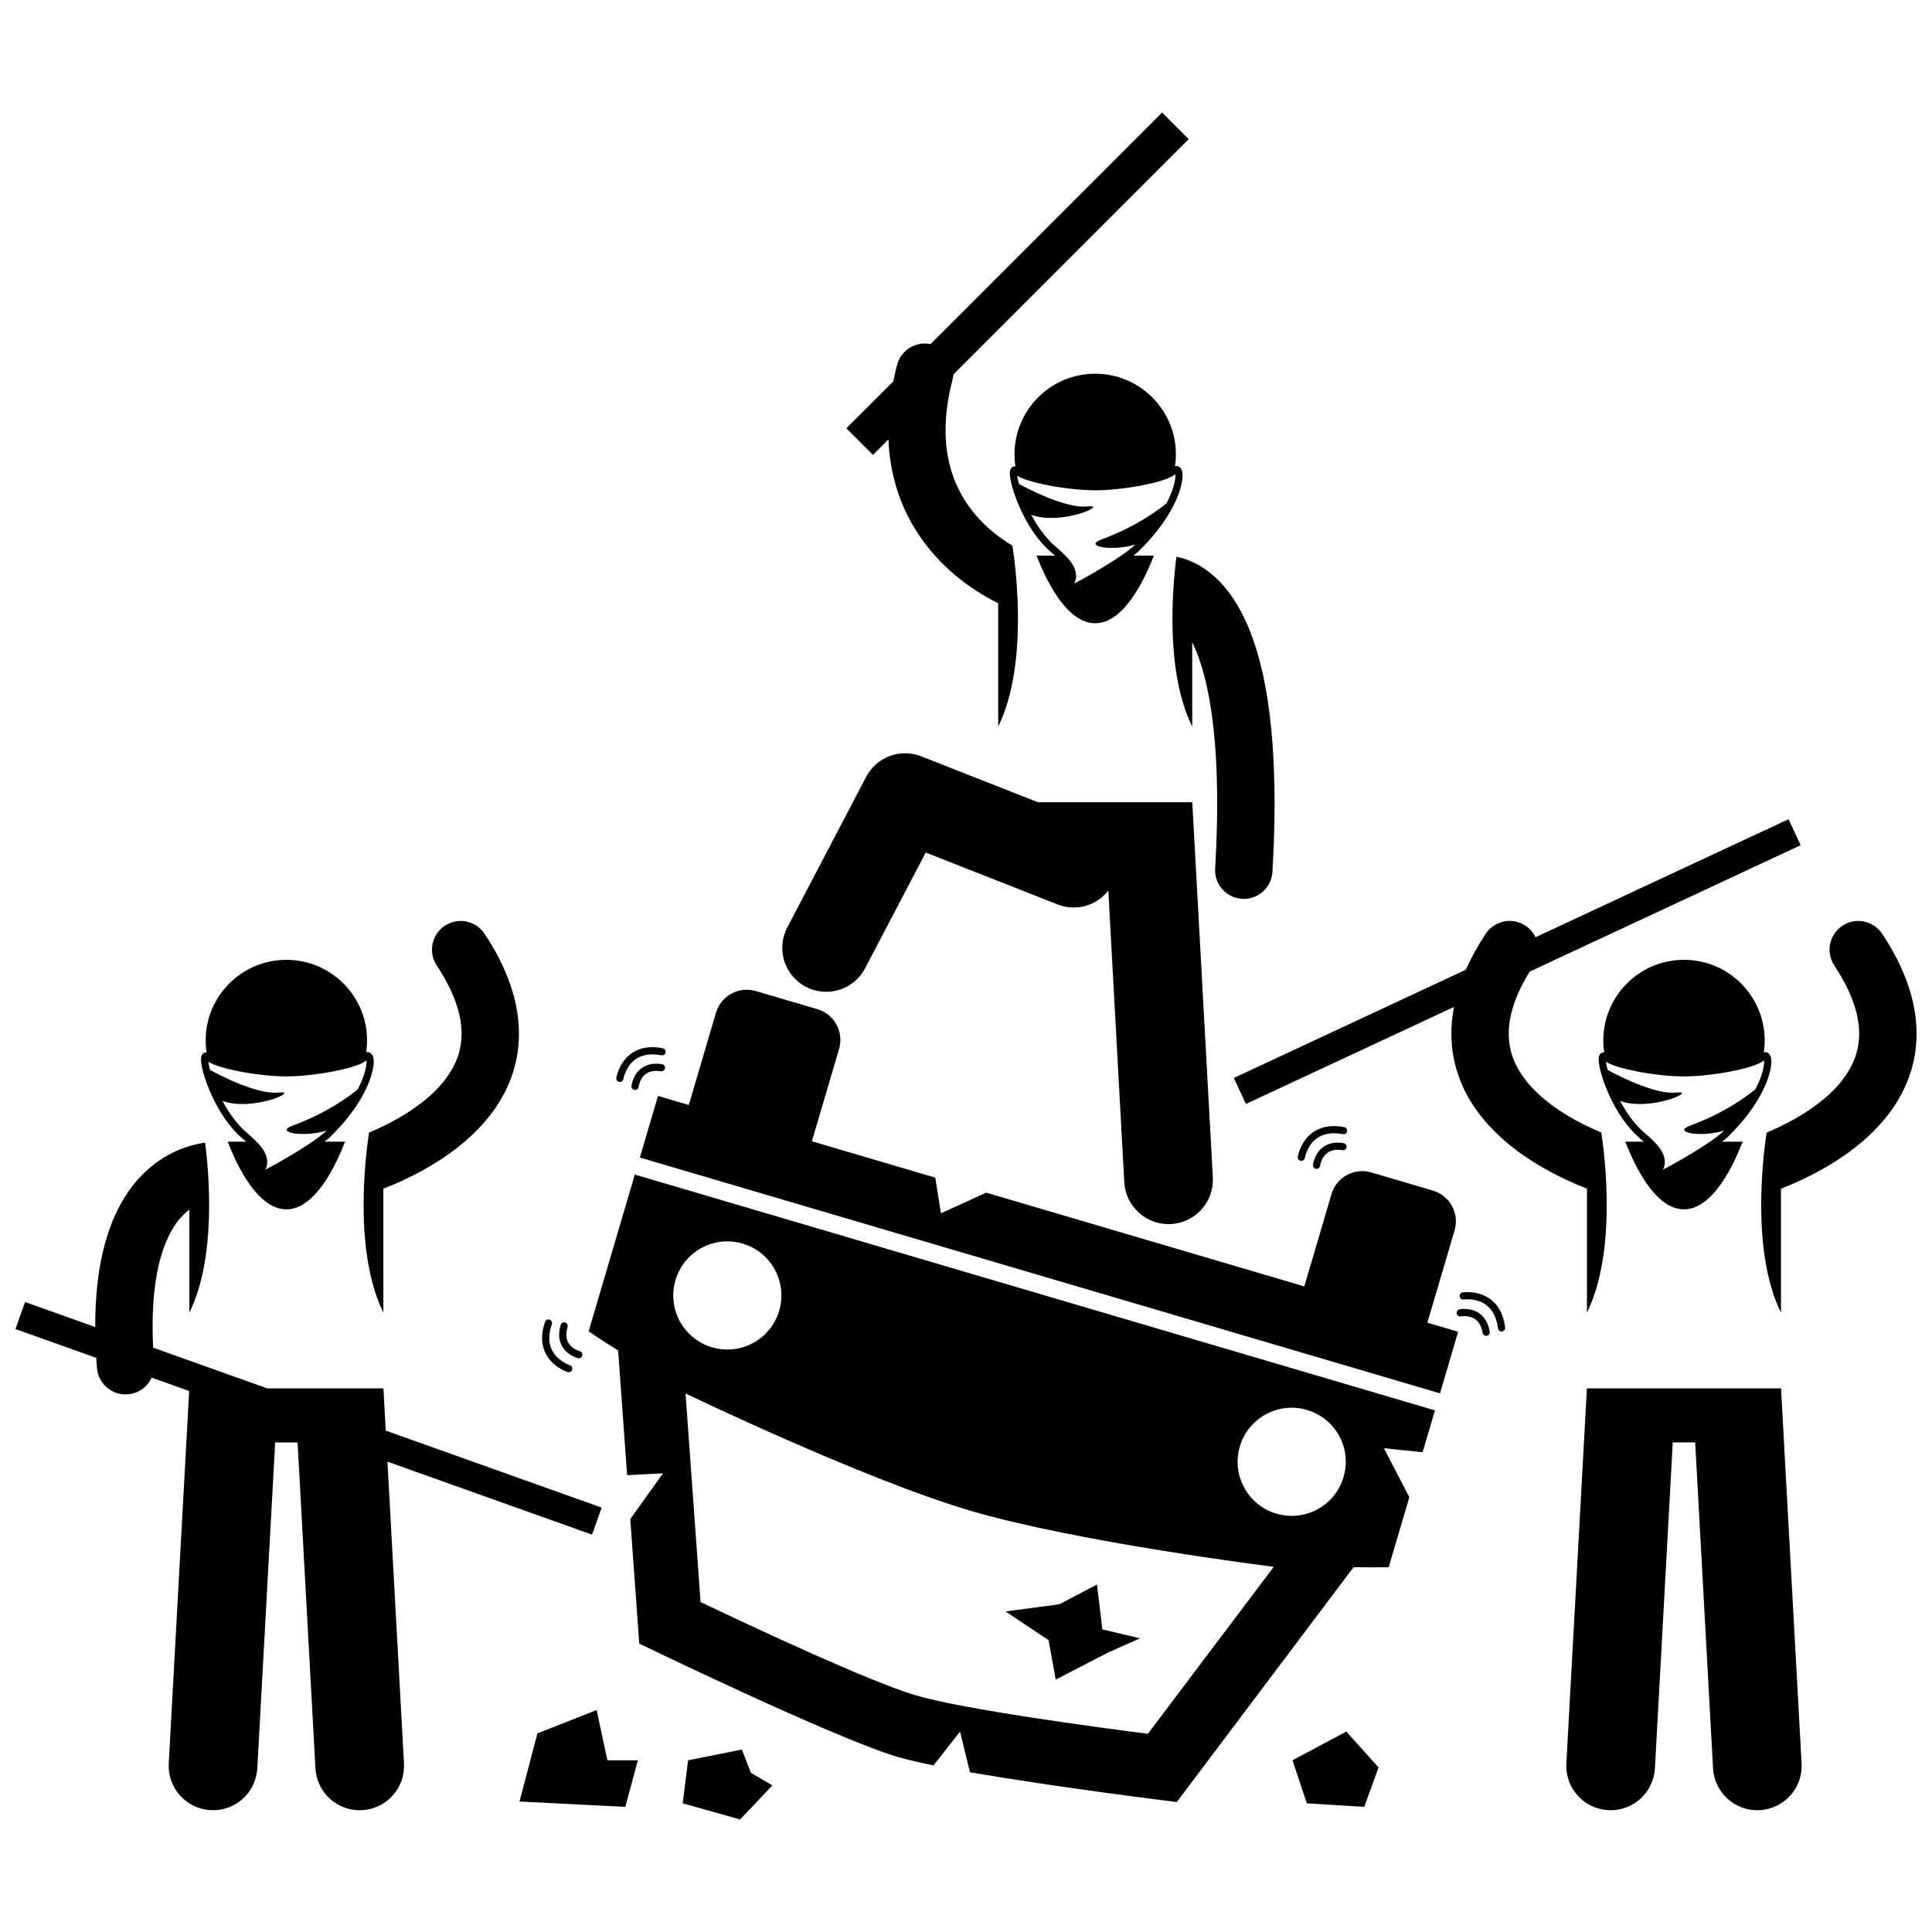 <?xml version="1.0" encoding="UTF-8"?>
<!-- Uploaded to: SVG Repo, www.svgrepo.com, Generator: SVG Repo Mixer Tools -->
<svg width="800px" height="800px" version="1.1" viewBox="144 144 512 512" xmlns="http://www.w3.org/2000/svg">
 <defs>
  <clipPath id="b">
   <path d="m610 388h41.902v104h-41.902z"/>
  </clipPath>
  <clipPath id="a">
   <path d="m148.09 446h155.91v178h-155.91z"/>
  </clipPath>
 </defs>
 <path d="m396.66 243.24 62.359-62.359-7.051-7.059-61.367 61.363c-3.93-0.801-7.844 1.594-8.867 5.519-0.387 1.477-0.719 2.93-1.008 4.359l-12.438 12.434 7.059 7.059 4.09-4.09c0.34 7.984 2.363 14.934 5.336 20.664 4.914 9.492 12.129 15.652 18.008 19.465 2.125 1.371 4.086 2.449 5.75 3.273v32.68c7.996-16.242 4.723-41.773 3.773-47.938-1.969-1.18-4.199-2.723-6.352-4.668-2.953-2.648-5.777-6-7.867-10.195-2.086-4.203-3.496-9.258-3.504-15.699 0-3.949 0.539-8.418 1.867-13.492 0.109-0.445 0.176-0.883 0.211-1.316z"/>
 <path d="m434.24 309.17c7.606 0 13.109-11.605 15.547-17.938h-5.418c0.582-0.453 1.09-0.875 1.484-1.25l-0.66-0.684 0.66 0.684c8.703-8.48 11.508-16.301 11.539-19.957-0.004-0.59-0.066-1.09-0.27-1.555-0.172-0.445-0.691-0.98-1.375-0.969-0.125 0.004-0.242 0.02-0.352 0.047 0.148-1.02 0.23-2.062 0.23-3.121 0-11.812-9.574-21.387-21.387-21.387s-21.387 9.574-21.387 21.387c0 1.082 0.082 2.144 0.238 3.184-0.055-0.008-0.102-0.02-0.164-0.023-0.609-0.016-1.066 0.512-1.152 0.832-0.133 0.344-0.152 0.652-0.156 1.004 0.02 1.91 0.996 5.5 2.832 9.535 1.84 4.008 4.535 8.352 8.105 11.383 0.359 0.301 0.707 0.598 1.035 0.891h-4.894c2.434 6.332 7.934 17.938 15.543 17.938zm-10.457-20.277c-2.613-2.211-4.801-5.32-6.473-8.453 8.055 2.906 20.734-2.875 14.891-2.227-5.781 0.641-16.188-4.887-18.191-5.988-0.227-0.852-0.379-1.598-0.445-2.152 1.859 1.105 4.93 1.898 8.457 2.594 4.113 0.781 8.738 1.27 12.219 1.27 3.484 0 8.102-0.492 12.219-1.27 3.914-0.77 7.262-1.66 9.02-2.965 0.008 0.098 0.016 0.207 0.012 0.324 0.016 1.398-0.625 4.027-2.328 7.328-2.488 2.047-8.324 6.316-17.16 9.57-5.285 1.949 3.148 3.231 8.855 1.363-0.113 0.109-0.215 0.219-0.328 0.332-1.629 1.598-6.164 4.539-10.371 6.992-1.992 1.164-3.922 2.231-5.473 3.027 0.324-0.664 0.492-1.348 0.488-2.043-0.074-2.906-2.484-5.195-5.391-7.703z"/>
 <path d="m459.95 336.54v-22.348c0.562 1.156 1.133 2.481 1.691 4.027 2.68 7.426 4.934 19.609 4.922 38.629 0 5.242-0.168 11-0.535 17.324-0.242 4.191 2.957 7.789 7.152 8.035 0.148 0.008 0.301 0.012 0.449 0.012 3.996 0 7.348-3.121 7.586-7.164 0.379-6.59 0.559-12.641 0.562-18.207-0.039-28.691-4.621-44.566-10.871-54.113-3.125-4.738-6.777-7.777-10.152-9.461-1.832-0.926-3.535-1.438-4.988-1.723-1.156 9.117-2.867 30.664 4.184 44.988z"/>
 <path d="m434.24 356.61h-15.172l-13.328-5.246-17.613-6.934c-5.527-2.176-11.824 0.172-14.578 5.434l-20.91 39.922c-2.984 5.699-0.785 12.734 4.914 15.719 1.723 0.902 3.57 1.332 5.391 1.332 4.195 0 8.246-2.273 10.324-6.242l16.059-30.664 34.949 13.758c4.914 1.934 10.344 0.293 13.438-3.668l4.234 77.277c0.355 6.484 5.898 11.449 12.379 11.09 6.477-0.355 11.445-5.894 11.09-12.379l-5.449-99.402z"/>
 <path d="m393.36 465.54-1.504-9.453-32.699-9.637 7.207-24.453c1.324-4.504-1.246-9.223-5.75-10.555l-16.309-4.805c-4.508-1.328-9.234 1.242-10.562 5.746l-7.207 24.453-8.152-2.402-4.812 16.324 212.04 62.492 4.812-16.324-8.156-2.402 7.207-24.457c1.328-4.504-1.242-9.223-5.758-10.555l-16.297-4.805c-4.512-1.332-9.238 1.242-10.562 5.742l-7.207 24.457-84.301-24.844z"/>
 <path d="m521.01 528.86 3.269-11.094-212.04-62.492-12.242 41.539s2.773 1.926 7.816 5.074l2.383 33.055 9.5-0.5-8.664 12.129 2.379 33.004s51.773 25.105 68.555 30.051c2.406 0.711 5.644 1.461 9.418 2.227l7.047-8.969 2.609 10.773c23.109 4.023 54.82 7.902 54.82 7.902l46.844-62.23c5.949 0.09 9.324-0.023 9.324-0.023l5.461-18.531-6.742-12.984zm-198-45.602c2.234-7.59 10.199-11.934 17.797-9.695 7.586 2.234 11.922 10.199 9.684 17.793-2.238 7.59-10.203 11.93-17.789 9.695-7.594-2.238-11.93-10.203-9.691-17.793zm125.19 120.22c-13.074-1.672-48.828-6.457-61.426-10.168-12.586-3.711-45.23-19.078-57.117-24.75l-3.984-55.285s47.055 22.699 75.535 31.094c28.496 8.398 80.352 14.852 80.352 14.852zm51.855-68.039c-2.238 7.594-10.199 11.934-17.797 9.695-7.586-2.234-11.93-10.203-9.691-17.793 2.238-7.594 10.207-11.93 17.797-9.691 7.59 2.231 11.93 10.195 9.691 17.789z"/>
 <g clip-path="url(#b)">
  <path d="m632.26 389.33c-3.504 2.316-4.461 7.035-2.144 10.539 4.996 7.566 6.578 13.465 6.582 18.066-0.023 4.715-1.59 8.5-4.336 12.141-4.078 5.418-11.078 9.883-17.105 12.699-1.07 0.508-2.106 0.965-3.086 1.375-0.992 6.547-4.094 31.672 3.805 47.719v-32.852c3.75-1.465 8.531-3.625 13.434-6.613 5.254-3.231 10.699-7.438 15.043-13.102 4.332-5.621 7.481-12.941 7.457-21.371 0.004-8.23-2.914-17.117-9.105-26.457-2.32-3.504-7.039-4.465-10.543-2.144z"/>
 </g>
 <path d="m568.36 444.14c-3.039-1.273-6.633-3-10.078-5.199-4.023-2.547-7.793-5.707-10.371-9.215-2.586-3.543-4.059-7.231-4.082-11.801 0.004-4.269 1.367-9.645 5.543-16.434l71.824-33.504-3.215-6.891-67.059 31.281c-0.574-1.199-1.461-2.269-2.652-3.055-3.504-2.32-8.219-1.359-10.535 2.141-2.144 3.231-3.887 6.406-5.258 9.52l-61.508 28.691 3.215 6.891 55.145-25.723c-0.465 2.406-0.703 4.773-0.703 7.082-0.023 8.43 3.125 15.746 7.457 21.371 6.535 8.477 15.453 13.762 22.688 17.219 2.094 0.988 4.047 1.812 5.789 2.496v32.855c7.894-16.051 4.797-41.18 3.801-47.727z"/>
 <path d="m590.27 464.49c7.637 0 13.156-11.703 15.578-18.016-0.094 0.027-0.176 0.055-0.258 0.078h-5.188c0.582-0.453 1.09-0.875 1.484-1.25 8.703-8.48 11.508-16.301 11.543-19.957-0.004-0.586-0.066-1.09-0.27-1.555-0.172-0.449-0.691-0.98-1.375-0.969-0.125 0.004-0.242 0.02-0.352 0.047 0.148-1.02 0.23-2.059 0.23-3.121 0-11.812-9.574-21.387-21.387-21.387s-21.387 9.574-21.387 21.387c0 1.082 0.082 2.144 0.238 3.184-0.055-0.008-0.102-0.02-0.164-0.023-0.609-0.02-1.066 0.512-1.152 0.832-0.129 0.344-0.148 0.652-0.156 1.004 0.02 1.91 0.996 5.5 2.828 9.535 1.84 4.004 4.535 8.348 8.105 11.383 0.359 0.301 0.707 0.598 1.035 0.891h-4.68c-0.082-0.023-0.152-0.047-0.242-0.074 2.414 6.316 7.93 18.012 15.566 18.012zm-10.457-20.277c-2.609-2.207-4.801-5.32-6.473-8.453 8.055 2.906 20.734-2.875 14.891-2.227-5.781 0.641-16.191-4.887-18.191-5.988-0.223-0.855-0.379-1.598-0.445-2.152 1.855 1.105 4.926 1.898 8.457 2.594 4.113 0.781 8.734 1.27 12.219 1.27s8.102-0.492 12.219-1.27c3.914-0.77 7.262-1.66 9.02-2.961 0.008 0.098 0.016 0.207 0.012 0.324 0.016 1.398-0.625 4.027-2.332 7.328-2.488 2.047-8.324 6.316-17.156 9.57-5.285 1.949 3.144 3.231 8.855 1.363-0.113 0.109-0.215 0.219-0.328 0.332-1.633 1.598-6.164 4.539-10.371 6.988-1.996 1.164-3.926 2.231-5.477 3.027 0.324-0.664 0.488-1.348 0.488-2.043-0.07-2.902-2.477-5.191-5.387-7.703z"/>
 <path d="m590.27 511.93h-25.723l-5.449 99.402c-0.355 6.481 4.609 12.023 11.09 12.379 6.481 0.355 12.023-4.609 12.379-11.09l4.734-86.363h5.938l4.734 86.363c0.355 6.484 5.898 11.449 12.379 11.09 6.477-0.355 11.445-5.894 11.09-12.379l-5.449-99.402z"/>
 <path d="m219.89 464.49c7.637 0 13.156-11.703 15.578-18.016-0.094 0.027-0.176 0.055-0.258 0.078h-5.191c0.582-0.453 1.09-0.875 1.484-1.25l-0.66-0.68 0.664 0.68c8.703-8.477 11.508-16.301 11.539-19.953 0-0.59-0.066-1.09-0.27-1.555-0.168-0.445-0.691-0.98-1.375-0.969-0.125 0.004-0.242 0.02-0.352 0.047 0.148-1.02 0.23-2.059 0.23-3.121 0-11.812-9.574-21.387-21.387-21.387s-21.387 9.574-21.387 21.387c0 1.082 0.082 2.144 0.238 3.184-0.055-0.008-0.102-0.02-0.164-0.023-0.609-0.02-1.066 0.512-1.152 0.832-0.129 0.348-0.148 0.652-0.152 1.004 0.016 1.91 0.996 5.5 2.828 9.535 1.844 4.008 4.535 8.352 8.105 11.383 0.363 0.301 0.707 0.598 1.035 0.891h-4.894c2.43 6.328 7.934 17.934 15.539 17.934zm-10.457-20.277c-2.613-2.207-4.801-5.32-6.473-8.453 8.055 2.906 20.73-2.875 14.891-2.227-5.781 0.641-16.188-4.887-18.191-5.988-0.223-0.855-0.379-1.598-0.445-2.152 1.859 1.105 4.93 1.898 8.457 2.594 4.113 0.781 8.738 1.27 12.219 1.27 3.484 0 8.102-0.492 12.219-1.27 3.914-0.77 7.262-1.66 9.02-2.961 0.008 0.098 0.016 0.207 0.012 0.328 0.016 1.398-0.625 4.027-2.328 7.328-2.488 2.047-8.324 6.316-17.156 9.57-5.285 1.949 3.144 3.231 8.852 1.363-0.113 0.109-0.215 0.219-0.328 0.332-1.633 1.594-6.168 4.539-10.371 6.988-1.992 1.164-3.926 2.231-5.473 3.027 0.324-0.66 0.492-1.344 0.488-2.043-0.07-2.906-2.481-5.195-5.391-7.707z"/>
 <path d="m245.6 491.87v-32.852c3.75-1.465 8.531-3.625 13.434-6.617 5.254-3.231 10.699-7.438 15.039-13.098 4.332-5.625 7.481-12.938 7.457-21.371 0.004-8.234-2.914-17.117-9.105-26.461-2.32-3.504-7.035-4.465-10.539-2.144-3.504 2.316-4.461 7.035-2.144 10.539 4.996 7.566 6.578 13.461 6.582 18.066-0.023 4.711-1.59 8.496-4.336 12.137-4.078 5.418-11.078 9.883-17.105 12.703-1.07 0.508-2.106 0.965-3.086 1.375-0.996 6.551-4.094 31.676 3.805 47.723z"/>
 <g clip-path="url(#a)">
  <path d="m246.68 531.36 54.215 19.332 2.555-7.16-57.219-20.402-0.613-11.195-25.73-0.004h-5.062l-23.438-8.355-6.801-2.426c-0.098-1.992-0.148-3.894-0.148-5.688 0-9.031 1.172-15.621 2.797-20.32 2.051-5.828 4.582-8.797 6.945-10.582v27.309c7.07-14.359 5.332-35.98 4.176-45.059-1.406 0.207-2.984 0.539-4.695 1.09-5.356 1.68-11.938 5.734-16.676 13.457-4.769 7.711-7.754 18.633-7.754 34.105v0.215l-18.586-6.629-2.555 7.164 21.414 7.633c0.055 0.883 0.117 1.777 0.188 2.688 0.316 3.981 3.644 7 7.574 7 0.203 0 0.406-0.008 0.613-0.023 2.852-0.227 5.203-2 6.312-4.426l7.199 2.566 0.797 0.285 1.941 0.691-5.41 98.707c-0.355 6.481 4.609 12.023 11.09 12.379 6.481 0.355 12.023-4.609 12.379-11.09l4.734-86.363h5.938l4.734 86.363c0.355 6.484 5.898 11.449 12.379 11.09 6.477-0.355 11.445-5.894 11.09-12.379z"/>
 </g>
 <path d="m486.52 610.49 3.801 11.406 15.207 0.949 3.805-10.457-8.555-9.504z"/>
 <path d="m340.61 607.64-14.258 2.852-1.426 11.406 15.211 4.277 8.555-9.031-5.703-3.328z"/>
 <path d="m302.11 597.18-15.684 6.18-4.754 18.059 28.043 1.426 3.324-12.355h-8.078z"/>
 <path d="m423.78 589.11 13.785-7.133 8.555-3.801-9.98-2.375-1.426-11.883-9.98 5.227-14.258 1.902 11.406 7.606z"/>
 <path d="m312.2 432.84c0.035 0.004 0.07 0.004 0.102 0.004 0.477 0 0.891-0.363 0.941-0.852 0 0 0.023-0.227 0.137-0.641 0.402-1.281 1.309-3.547 4.566-3.562 0.367 0 0.762 0.027 1.199 0.098 0.516 0.082 1.004-0.273 1.086-0.793 0.082-0.52-0.273-1.004-0.793-1.086-0.531-0.082-1.027-0.121-1.492-0.121-2.887-0.023-4.684 1.516-5.551 2.977-0.891 1.465-1.027 2.844-1.043 2.922-0.055 0.531 0.324 1 0.848 1.055z"/>
 <path d="m319.28 423.66c0.516 0.098 1.012-0.238 1.113-0.754 0.098-0.516-0.238-1.012-0.754-1.113-0.98-0.191-1.891-0.277-2.734-0.277-4.059-0.02-6.578 2.059-7.906 4.07-1.348 2.016-1.656 3.953-1.672 4.031-0.082 0.52 0.266 1.008 0.785 1.09 0.051 0.008 0.105 0.012 0.156 0.012 0.457 0 0.859-0.332 0.934-0.797 0 0 0.059-0.371 0.262-0.996 0.68-1.914 2.398-5.504 7.438-5.512 0.723 0.004 1.508 0.078 2.379 0.246z"/>
 <path d="m498.55 446.81c-2.887-0.023-4.684 1.516-5.551 2.981-0.891 1.465-1.031 2.844-1.043 2.922-0.059 0.523 0.324 0.992 0.848 1.047 0.035 0.004 0.07 0.004 0.102 0.004 0.477 0 0.891-0.363 0.945-0.852 0 0 0.02-0.227 0.133-0.637 0.402-1.277 1.309-3.547 4.566-3.562 0.367 0 0.762 0.027 1.199 0.098 0.52 0.082 1.004-0.273 1.086-0.789 0.078-0.52-0.273-1.004-0.793-1.086-0.531-0.09-1.027-0.129-1.492-0.125z"/>
 <path d="m500.24 442.7c-0.98-0.188-1.891-0.273-2.734-0.273-4.059-0.016-6.578 2.059-7.906 4.07-1.348 2.012-1.656 3.953-1.672 4.031-0.082 0.52 0.27 1.008 0.785 1.09 0.051 0.008 0.102 0.012 0.152 0.012 0.457 0 0.863-0.332 0.938-0.797l-0.004-0.004s0.059-0.371 0.266-0.992c0.676-1.914 2.398-5.5 7.438-5.512 0.715 0 1.504 0.07 2.375 0.238 0.516 0.098 1.012-0.238 1.113-0.754 0.102-0.512-0.234-1.008-0.75-1.109z"/>
 <path d="m535.86 491.93c-1.348-0.875-2.777-1.043-3.758-1.047-0.758 0-1.266 0.105-1.316 0.113-0.512 0.109-0.844 0.613-0.73 1.129 0.109 0.516 0.613 0.844 1.129 0.734 0 0 0.062-0.016 0.223-0.031 0.164-0.02 0.406-0.039 0.695-0.039 0.758-0.004 1.82 0.145 2.723 0.738 0.895 0.594 1.727 1.602 2.082 3.691 0.074 0.465 0.48 0.797 0.938 0.797 0.051 0 0.105-0.004 0.156-0.012 0.516-0.086 0.867-0.574 0.781-1.094-0.402-2.504-1.566-4.113-2.922-4.981z"/>
 <path d="m538.46 487.95c-2.07-1.316-4.266-1.527-5.582-1.531-0.742 0-1.211 0.074-1.25 0.078-0.52 0.082-0.875 0.57-0.793 1.09 0.082 0.516 0.57 0.871 1.09 0.789 0.004 0 0.34-0.059 0.957-0.059 1.105 0 2.953 0.203 4.562 1.234 1.602 1.039 3.074 2.848 3.543 6.477 0.062 0.48 0.469 0.836 0.941 0.836 0.039 0 0.078-0.004 0.117-0.008 0.523-0.066 0.895-0.539 0.828-1.062-0.5-4.074-2.34-6.535-4.414-7.844z"/>
 <path d="m297.4 503.96c0.422 0 0.809-0.285 0.922-0.715 0.129-0.508-0.18-1.027-0.688-1.156 0 0-0.188-0.047-0.535-0.191-1.074-0.477-3.023-1.598-3.019-4.211 0-0.582 0.094-1.254 0.332-2.027 0.152-0.5-0.129-1.031-0.629-1.188s-1.035 0.129-1.188 0.629c-0.285 0.934-0.414 1.797-0.414 2.582-0.012 2.457 1.289 4.106 2.512 5.008 1.23 0.918 2.398 1.211 2.469 1.234 0.082 0.023 0.16 0.035 0.238 0.035z"/>
 <path d="m289.65 493.72c-0.496-0.176-1.035 0.09-1.207 0.586-0.547 1.57-0.781 2.996-0.781 4.277-0.008 3.434 1.727 5.762 3.398 7.121 1.676 1.371 3.305 1.883 3.375 1.902 0.094 0.031 0.191 0.043 0.285 0.043 0.406 0 0.781-0.262 0.906-0.664 0.156-0.5-0.121-1.035-0.621-1.191 0 0-0.305-0.094-0.824-0.344-1.598-0.785-4.621-2.746-4.613-6.867 0.004-1.051 0.191-2.262 0.676-3.656 0.164-0.496-0.102-1.035-0.594-1.207z"/>
</svg>